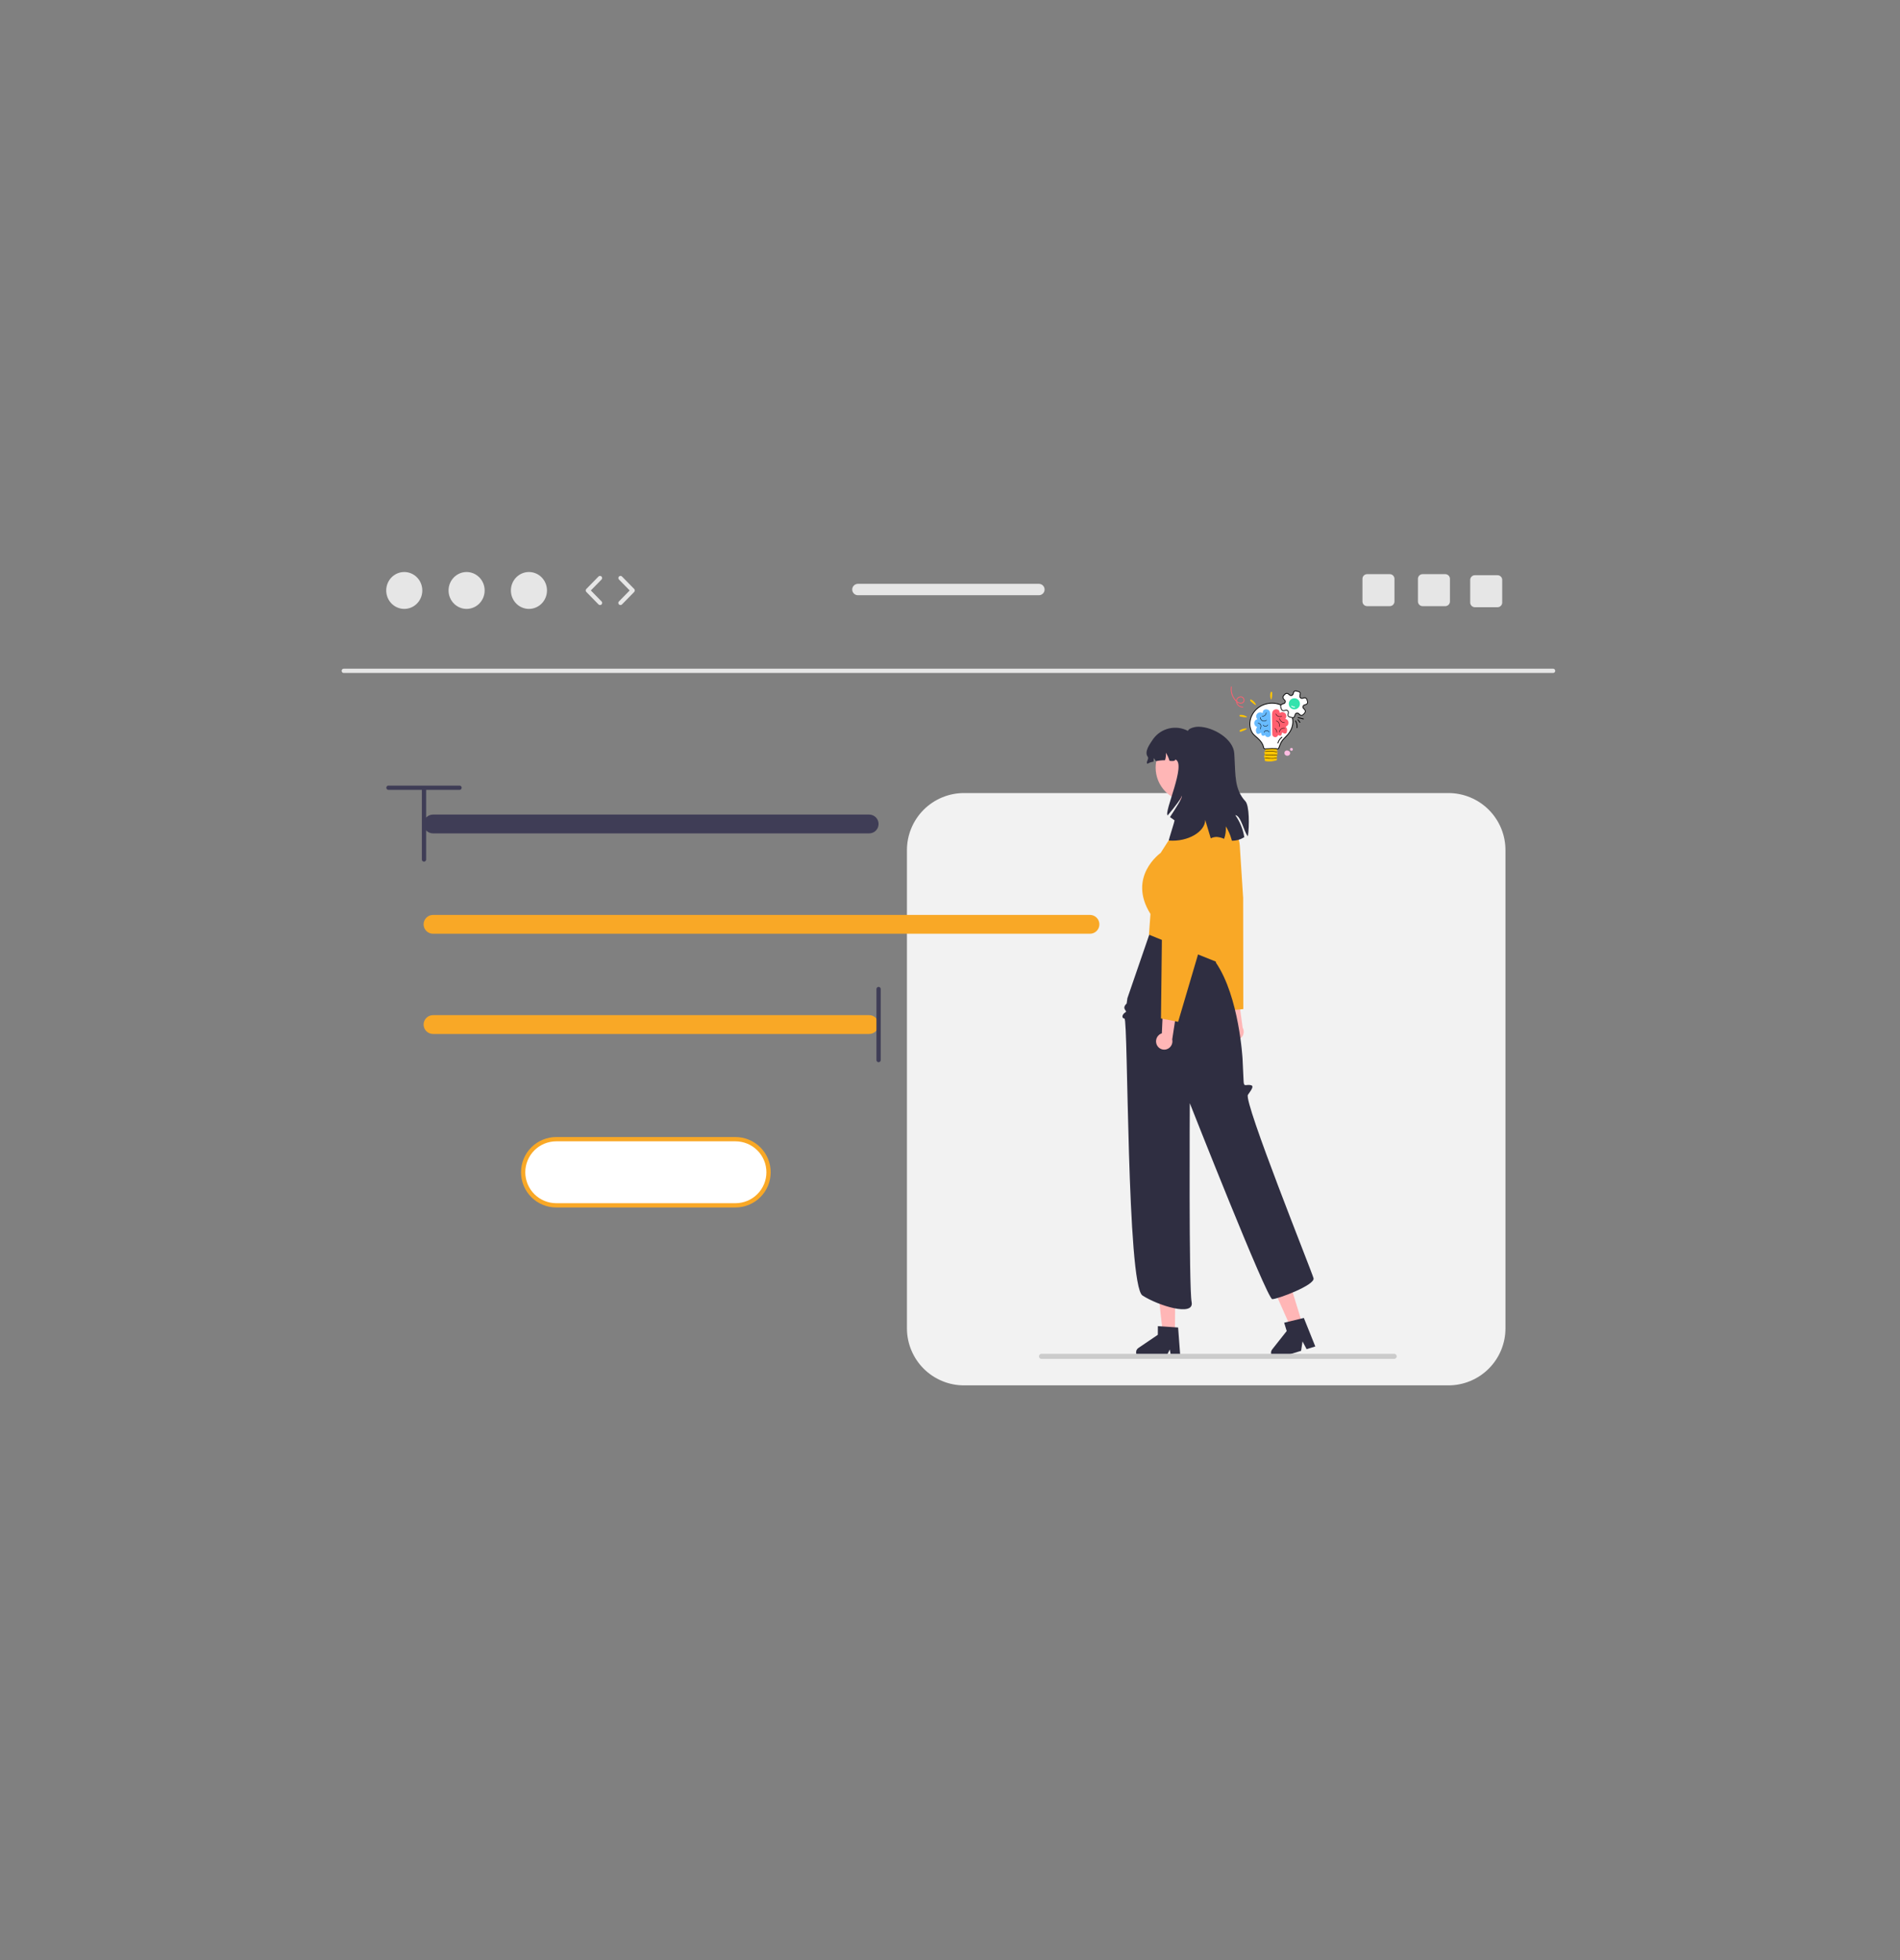 <svg xmlns="http://www.w3.org/2000/svg" xmlns:xlink="http://www.w3.org/1999/xlink" width="630" zoomAndPan="magnify" viewBox="0 0 472.5 487.5" height="650" preserveAspectRatio="xMidYMid meet" version="1.0"><rect x="0" y="0" width="472.5" height="487.5" fill="#808080" stroke="none"/><defs><clipPath id="44484c0e8b"><path d="M 84.883 166 L 386.816 166 L 386.816 168 L 84.883 168 Z M 84.883 166 " clip-rule="nonzero"/></clipPath><clipPath id="7983486d85"><path d="M 96 142.254 L 106 142.254 L 106 152 L 96 152 Z M 96 142.254 " clip-rule="nonzero"/></clipPath><clipPath id="8a3e9f8ad6"><path d="M 111 142.254 L 121 142.254 L 121 152 L 111 152 Z M 111 142.254 " clip-rule="nonzero"/></clipPath><clipPath id="61fab72abd"><path d="M 127 142.254 L 137 142.254 L 137 152 L 127 152 Z M 127 142.254 " clip-rule="nonzero"/></clipPath><clipPath id="13ac470b05"><path d="M 352 142.254 L 361 142.254 L 361 151 L 352 151 Z M 352 142.254 " clip-rule="nonzero"/></clipPath><clipPath id="f1a520b944"><path d="M 338 142.254 L 347 142.254 L 347 151 L 338 151 Z M 338 142.254 " clip-rule="nonzero"/></clipPath><clipPath id="ac9e8e967e"><path d="M 225 197 L 375 197 L 375 344.539 L 225 344.539 Z M 225 197 " clip-rule="nonzero"/></clipPath><clipPath id="bd3fa7f8eb"><path d="M 314 186 L 318 186 L 318 189.445 L 314 189.445 Z M 314 186 " clip-rule="nonzero"/></clipPath><clipPath id="cbdd0a841c"><path d="M 314 185 L 318 185 L 318 189.445 L 314 189.445 Z M 314 185 " clip-rule="nonzero"/></clipPath><clipPath id="34363074f2"><path d="M 318 171 L 325.375 171 L 325.375 179 L 318 179 Z M 318 171 " clip-rule="nonzero"/></clipPath><clipPath id="5348cc9a86"><path d="M 306 170.715 L 310 170.715 L 310 176 L 306 176 Z M 306 170.715 " clip-rule="nonzero"/></clipPath></defs><g clip-path="url(#44484c0e8b)"><path fill="#e6e6e6" d="M 386.23 167.359 L 85.484 167.359 C 85.34 167.359 85.215 167.309 85.109 167.203 C 85.008 167.098 84.957 166.973 84.957 166.828 C 84.957 166.68 85.008 166.555 85.109 166.453 C 85.215 166.348 85.34 166.297 85.484 166.297 L 386.23 166.297 C 386.375 166.297 386.5 166.348 386.605 166.453 C 386.707 166.555 386.758 166.68 386.758 166.828 C 386.758 166.973 386.707 167.098 386.605 167.203 C 386.5 167.309 386.375 167.359 386.23 167.359 Z M 386.23 167.359 " fill-opacity="1" fill-rule="nonzero"/></g><g clip-path="url(#7983486d85)"><path fill="#e6e6e6" d="M 105.02 146.84 C 105.02 147.141 104.992 147.441 104.934 147.734 C 104.879 148.031 104.793 148.316 104.68 148.598 C 104.566 148.875 104.43 149.137 104.266 149.391 C 104.102 149.641 103.914 149.871 103.707 150.086 C 103.5 150.297 103.27 150.488 103.027 150.656 C 102.781 150.82 102.523 150.965 102.25 151.078 C 101.977 151.195 101.699 151.281 101.41 151.34 C 101.121 151.398 100.828 151.426 100.531 151.426 C 100.238 151.426 99.945 151.398 99.656 151.34 C 99.367 151.281 99.09 151.195 98.816 151.078 C 98.543 150.965 98.285 150.82 98.039 150.656 C 97.793 150.488 97.566 150.297 97.359 150.086 C 97.152 149.871 96.965 149.641 96.801 149.391 C 96.637 149.137 96.5 148.875 96.387 148.598 C 96.273 148.316 96.188 148.031 96.133 147.734 C 96.074 147.441 96.047 147.141 96.047 146.84 C 96.047 146.539 96.074 146.242 96.133 145.945 C 96.188 145.648 96.273 145.363 96.387 145.086 C 96.5 144.805 96.637 144.543 96.801 144.293 C 96.965 144.043 97.152 143.809 97.359 143.598 C 97.566 143.383 97.793 143.191 98.039 143.027 C 98.285 142.859 98.543 142.719 98.816 142.602 C 99.09 142.488 99.367 142.398 99.656 142.34 C 99.945 142.281 100.238 142.254 100.531 142.254 C 100.828 142.254 101.121 142.281 101.41 142.34 C 101.699 142.398 101.977 142.488 102.25 142.602 C 102.523 142.719 102.781 142.859 103.027 143.027 C 103.27 143.191 103.5 143.383 103.707 143.598 C 103.914 143.809 104.102 144.043 104.266 144.293 C 104.43 144.543 104.566 144.805 104.68 145.086 C 104.793 145.363 104.879 145.648 104.934 145.945 C 104.992 146.242 105.02 146.539 105.02 146.84 Z M 105.02 146.84 " fill-opacity="1" fill-rule="nonzero"/></g><g clip-path="url(#8a3e9f8ad6)"><path fill="#e6e6e6" d="M 120.523 146.84 C 120.523 147.141 120.496 147.441 120.438 147.734 C 120.379 148.031 120.293 148.316 120.184 148.598 C 120.07 148.875 119.93 149.137 119.766 149.391 C 119.605 149.641 119.418 149.871 119.211 150.086 C 119 150.297 118.773 150.488 118.527 150.656 C 118.285 150.82 118.027 150.965 117.754 151.078 C 117.48 151.195 117.199 151.281 116.91 151.34 C 116.621 151.398 116.332 151.426 116.035 151.426 C 115.742 151.426 115.449 151.398 115.16 151.34 C 114.871 151.281 114.59 151.195 114.32 151.078 C 114.047 150.965 113.789 150.82 113.543 150.656 C 113.297 150.488 113.07 150.297 112.863 150.086 C 112.652 149.871 112.469 149.641 112.305 149.391 C 112.141 149.137 112.004 148.875 111.891 148.598 C 111.777 148.316 111.691 148.031 111.633 147.734 C 111.578 147.441 111.547 147.141 111.547 146.84 C 111.547 146.539 111.578 146.242 111.633 145.945 C 111.691 145.648 111.777 145.363 111.891 145.086 C 112.004 144.805 112.141 144.543 112.305 144.293 C 112.469 144.043 112.652 143.809 112.863 143.598 C 113.07 143.383 113.297 143.191 113.543 143.027 C 113.789 142.859 114.047 142.719 114.32 142.602 C 114.59 142.488 114.871 142.398 115.16 142.34 C 115.449 142.281 115.742 142.254 116.035 142.254 C 116.332 142.254 116.621 142.281 116.91 142.34 C 117.199 142.398 117.48 142.488 117.754 142.602 C 118.027 142.719 118.285 142.859 118.527 143.027 C 118.773 143.191 119 143.383 119.211 143.598 C 119.418 143.809 119.605 144.043 119.766 144.293 C 119.93 144.543 120.07 144.805 120.184 145.086 C 120.293 145.363 120.379 145.648 120.438 145.945 C 120.496 146.242 120.523 146.539 120.523 146.84 Z M 120.523 146.84 " fill-opacity="1" fill-rule="nonzero"/></g><g clip-path="url(#61fab72abd)"><path fill="#e6e6e6" d="M 136.027 146.84 C 136.027 147.141 135.996 147.441 135.941 147.734 C 135.883 148.031 135.797 148.316 135.684 148.598 C 135.57 148.875 135.434 149.137 135.27 149.391 C 135.105 149.641 134.922 149.871 134.711 150.086 C 134.504 150.297 134.277 150.488 134.031 150.656 C 133.785 150.82 133.527 150.965 133.254 151.078 C 132.984 151.195 132.703 151.281 132.414 151.34 C 132.125 151.398 131.832 151.426 131.539 151.426 C 131.242 151.426 130.953 151.398 130.664 151.34 C 130.375 151.281 130.094 151.195 129.82 151.078 C 129.547 150.965 129.289 150.82 129.043 150.656 C 128.801 150.488 128.574 150.297 128.363 150.086 C 128.156 149.871 127.969 149.641 127.809 149.391 C 127.645 149.137 127.504 148.875 127.391 148.598 C 127.277 148.316 127.195 148.031 127.137 147.734 C 127.078 147.441 127.051 147.141 127.051 146.84 C 127.051 146.539 127.078 146.242 127.137 145.945 C 127.195 145.648 127.277 145.363 127.391 145.086 C 127.504 144.805 127.645 144.543 127.809 144.293 C 127.969 144.043 128.156 143.809 128.363 143.598 C 128.574 143.383 128.801 143.191 129.043 143.027 C 129.289 142.859 129.547 142.719 129.82 142.602 C 130.094 142.488 130.375 142.398 130.664 142.34 C 130.953 142.281 131.242 142.254 131.539 142.254 C 131.832 142.254 132.125 142.281 132.414 142.34 C 132.703 142.398 132.984 142.488 133.254 142.602 C 133.527 142.719 133.785 142.859 134.031 143.027 C 134.277 143.191 134.504 143.383 134.711 143.598 C 134.922 143.809 135.105 144.043 135.27 144.293 C 135.434 144.543 135.57 144.805 135.684 145.086 C 135.797 145.363 135.883 145.648 135.941 145.945 C 135.996 146.242 136.027 146.539 136.027 146.84 Z M 136.027 146.84 " fill-opacity="1" fill-rule="nonzero"/></g><path fill="#e6e6e6" d="M 149.215 150.465 C 149.066 150.465 148.941 150.414 148.836 150.309 L 145.809 147.211 C 145.707 147.109 145.656 146.984 145.656 146.84 C 145.656 146.695 145.707 146.574 145.809 146.469 L 148.836 143.375 C 148.938 143.27 149.062 143.219 149.207 143.219 C 149.355 143.219 149.48 143.27 149.582 143.371 C 149.688 143.473 149.738 143.594 149.742 143.742 C 149.746 143.887 149.695 144.012 149.594 144.117 L 146.93 146.84 L 149.594 149.566 C 149.758 149.734 149.797 149.926 149.703 150.141 C 149.613 150.359 149.449 150.465 149.215 150.465 Z M 149.215 150.465 " fill-opacity="1" fill-rule="nonzero"/><path fill="#e6e6e6" d="M 154.305 150.465 C 154.07 150.465 153.906 150.359 153.812 150.141 C 153.723 149.926 153.762 149.734 153.926 149.566 L 156.59 146.84 L 153.926 144.117 C 153.824 144.012 153.773 143.887 153.777 143.742 C 153.777 143.594 153.832 143.473 153.938 143.371 C 154.039 143.27 154.164 143.219 154.309 143.219 C 154.457 143.219 154.578 143.27 154.684 143.375 L 157.711 146.469 C 157.812 146.574 157.863 146.695 157.863 146.84 C 157.863 146.984 157.812 147.109 157.711 147.211 L 154.684 150.309 C 154.578 150.414 154.453 150.465 154.305 150.465 Z M 154.305 150.465 " fill-opacity="1" fill-rule="nonzero"/><g clip-path="url(#13ac470b05)"><path fill="#e6e6e6" d="M 359.41 142.785 L 353.781 142.785 C 353.625 142.785 353.477 142.812 353.336 142.871 C 353.191 142.93 353.066 143.016 352.957 143.125 C 352.848 143.234 352.766 143.359 352.707 143.5 C 352.648 143.645 352.617 143.793 352.617 143.945 L 352.617 149.582 C 352.617 149.734 352.648 149.883 352.707 150.027 C 352.766 150.168 352.848 150.293 352.957 150.402 C 353.066 150.512 353.191 150.598 353.336 150.656 C 353.477 150.715 353.625 150.742 353.781 150.742 L 359.41 150.742 C 359.566 150.742 359.715 150.715 359.855 150.656 C 360 150.598 360.125 150.512 360.234 150.402 C 360.344 150.297 360.43 150.168 360.488 150.027 C 360.547 149.883 360.578 149.734 360.578 149.582 L 360.578 143.945 C 360.578 143.793 360.547 143.645 360.488 143.5 C 360.43 143.359 360.344 143.234 360.234 143.125 C 360.125 143.016 360 142.93 359.855 142.871 C 359.715 142.812 359.566 142.785 359.41 142.785 Z M 359.41 142.785 " fill-opacity="1" fill-rule="nonzero"/></g><g clip-path="url(#f1a520b944)"><path fill="#e6e6e6" d="M 345.613 142.785 L 339.984 142.785 C 339.828 142.785 339.68 142.812 339.539 142.871 C 339.395 142.93 339.27 143.016 339.16 143.125 C 339.051 143.234 338.969 143.359 338.91 143.5 C 338.852 143.645 338.82 143.793 338.82 143.945 L 338.82 149.582 C 338.82 149.734 338.852 149.883 338.91 150.027 C 338.969 150.168 339.051 150.293 339.16 150.402 C 339.27 150.512 339.395 150.598 339.539 150.656 C 339.68 150.715 339.828 150.742 339.984 150.742 L 345.613 150.742 C 345.766 150.742 345.914 150.715 346.059 150.656 C 346.203 150.598 346.328 150.512 346.438 150.402 C 346.547 150.297 346.629 150.168 346.691 150.027 C 346.75 149.883 346.781 149.734 346.781 149.582 L 346.781 143.945 C 346.781 143.793 346.75 143.645 346.691 143.5 C 346.629 143.359 346.547 143.234 346.438 143.125 C 346.328 143.016 346.203 142.93 346.059 142.871 C 345.914 142.812 345.766 142.785 345.613 142.785 Z M 345.613 142.785 " fill-opacity="1" fill-rule="nonzero"/></g><path fill="#e6e6e6" d="M 372.41 143.051 L 366.781 143.051 C 366.625 143.051 366.48 143.078 366.336 143.137 C 366.195 143.195 366.066 143.281 365.961 143.391 C 365.852 143.5 365.766 143.625 365.707 143.766 C 365.648 143.91 365.617 144.059 365.617 144.211 L 365.617 149.848 C 365.617 150 365.648 150.148 365.707 150.293 C 365.766 150.434 365.852 150.559 365.961 150.668 C 366.066 150.777 366.195 150.863 366.336 150.922 C 366.48 150.98 366.625 151.008 366.781 151.008 L 372.41 151.008 C 372.566 151.008 372.715 150.98 372.855 150.922 C 373 150.863 373.125 150.777 373.234 150.668 C 373.344 150.559 373.43 150.434 373.488 150.293 C 373.547 150.148 373.578 150 373.578 149.848 L 373.578 144.211 C 373.578 144.059 373.547 143.91 373.488 143.766 C 373.43 143.625 373.344 143.496 373.234 143.391 C 373.125 143.281 373 143.195 372.855 143.137 C 372.715 143.078 372.566 143.051 372.41 143.051 Z M 372.41 143.051 " fill-opacity="1" fill-rule="nonzero"/><path fill="#e6e6e6" d="M 258.359 145.191 L 213.355 145.191 C 213.168 145.191 212.984 145.227 212.812 145.301 C 212.637 145.371 212.484 145.473 212.352 145.605 C 212.219 145.738 212.113 145.895 212.043 146.066 C 211.969 146.242 211.934 146.422 211.934 146.609 C 211.934 146.797 211.969 146.98 212.043 147.152 C 212.113 147.328 212.219 147.48 212.352 147.613 C 212.484 147.746 212.637 147.848 212.812 147.922 C 212.984 147.992 213.168 148.027 213.355 148.027 L 258.359 148.027 C 258.547 148.027 258.727 147.988 258.902 147.918 C 259.074 147.848 259.227 147.742 259.359 147.609 C 259.492 147.477 259.594 147.324 259.664 147.152 C 259.738 146.977 259.773 146.797 259.773 146.609 C 259.773 146.422 259.738 146.242 259.664 146.07 C 259.594 145.895 259.492 145.742 259.359 145.609 C 259.227 145.477 259.074 145.375 258.902 145.301 C 258.727 145.23 258.547 145.195 258.359 145.191 Z M 258.359 145.191 " fill-opacity="1" fill-rule="nonzero"/><path fill="#ffffff" d="M 182.898 283.301 L 138.324 283.301 C 137.785 283.301 137.25 283.355 136.719 283.461 C 136.191 283.566 135.676 283.723 135.176 283.926 C 134.68 284.133 134.203 284.387 133.754 284.688 C 133.305 284.988 132.891 285.328 132.508 285.711 C 132.125 286.094 131.785 286.508 131.484 286.957 C 131.184 287.406 130.934 287.879 130.727 288.379 C 130.52 288.879 130.363 289.391 130.258 289.922 C 130.152 290.453 130.098 290.988 130.098 291.527 C 130.098 292.066 130.152 292.602 130.258 293.133 C 130.363 293.66 130.52 294.176 130.727 294.676 C 130.934 295.172 131.184 295.648 131.484 296.098 C 131.785 296.547 132.125 296.961 132.508 297.344 C 132.891 297.723 133.305 298.066 133.754 298.367 C 134.203 298.664 134.68 298.918 135.176 299.125 C 135.676 299.332 136.191 299.488 136.719 299.594 C 137.25 299.699 137.785 299.75 138.324 299.75 L 182.898 299.75 C 183.441 299.75 183.977 299.699 184.504 299.594 C 185.035 299.488 185.551 299.332 186.047 299.125 C 186.547 298.918 187.02 298.664 187.469 298.367 C 187.918 298.066 188.336 297.723 188.715 297.344 C 189.098 296.961 189.438 296.547 189.738 296.098 C 190.039 295.648 190.293 295.172 190.5 294.676 C 190.707 294.176 190.863 293.66 190.969 293.133 C 191.074 292.602 191.125 292.066 191.125 291.527 C 191.125 290.988 191.074 290.453 190.969 289.922 C 190.863 289.391 190.707 288.879 190.5 288.379 C 190.293 287.879 190.039 287.406 189.738 286.957 C 189.438 286.508 189.098 286.094 188.715 285.711 C 188.336 285.328 187.918 284.988 187.469 284.688 C 187.02 284.387 186.547 284.133 186.047 283.926 C 185.551 283.723 185.035 283.566 184.504 283.461 C 183.977 283.355 183.441 283.301 182.898 283.301 Z M 182.898 283.301 " fill-opacity="1" fill-rule="nonzero"/><path fill="#f9a826" d="M 182.898 300.281 L 138.324 300.281 C 137.75 300.281 137.18 300.227 136.617 300.113 C 136.051 300 135.504 299.836 134.973 299.617 C 134.441 299.395 133.938 299.125 133.461 298.809 C 132.98 298.488 132.539 298.125 132.133 297.719 C 131.727 297.312 131.363 296.867 131.043 296.391 C 130.727 295.914 130.453 295.41 130.234 294.879 C 130.016 294.348 129.848 293.797 129.738 293.234 C 129.625 292.672 129.57 292.102 129.57 291.527 C 129.57 290.953 129.625 290.383 129.738 289.816 C 129.848 289.254 130.016 288.707 130.234 288.176 C 130.453 287.645 130.727 287.141 131.043 286.66 C 131.363 286.184 131.727 285.742 132.133 285.336 C 132.539 284.93 132.98 284.566 133.461 284.246 C 133.938 283.926 134.441 283.656 134.973 283.438 C 135.504 283.219 136.051 283.051 136.617 282.938 C 137.18 282.828 137.75 282.77 138.324 282.77 L 182.898 282.77 C 183.477 282.77 184.043 282.828 184.609 282.938 C 185.172 283.051 185.719 283.219 186.25 283.438 C 186.781 283.656 187.285 283.926 187.766 284.246 C 188.242 284.566 188.684 284.93 189.09 285.336 C 189.5 285.742 189.859 286.184 190.18 286.66 C 190.5 287.141 190.77 287.645 190.988 288.176 C 191.211 288.707 191.375 289.254 191.488 289.816 C 191.602 290.383 191.656 290.953 191.656 291.527 C 191.656 292.102 191.602 292.672 191.488 293.234 C 191.375 293.797 191.211 294.348 190.988 294.879 C 190.77 295.41 190.5 295.914 190.18 296.391 C 189.859 296.867 189.5 297.312 189.09 297.719 C 188.684 298.125 188.242 298.488 187.766 298.809 C 187.285 299.125 186.781 299.395 186.25 299.617 C 185.719 299.836 185.172 300 184.609 300.113 C 184.043 300.227 183.477 300.281 182.898 300.281 Z M 138.324 283.832 C 137.82 283.832 137.32 283.883 136.824 283.98 C 136.328 284.078 135.848 284.223 135.379 284.418 C 134.914 284.609 134.469 284.848 134.051 285.129 C 133.629 285.41 133.242 285.727 132.883 286.086 C 132.527 286.441 132.207 286.832 131.926 287.25 C 131.645 287.672 131.41 288.113 131.215 288.582 C 131.023 289.047 130.875 289.531 130.777 290.023 C 130.68 290.52 130.629 291.02 130.629 291.527 C 130.629 292.031 130.68 292.531 130.777 293.027 C 130.875 293.523 131.023 294.004 131.215 294.473 C 131.41 294.938 131.645 295.383 131.926 295.801 C 132.207 296.223 132.527 296.609 132.883 296.969 C 133.242 297.324 133.629 297.645 134.051 297.926 C 134.469 298.203 134.914 298.441 135.379 298.637 C 135.848 298.828 136.328 298.973 136.824 299.074 C 137.32 299.172 137.82 299.223 138.324 299.223 L 182.898 299.223 C 183.406 299.223 183.906 299.172 184.402 299.074 C 184.898 298.973 185.379 298.828 185.844 298.637 C 186.312 298.441 186.754 298.203 187.176 297.926 C 187.594 297.645 187.984 297.324 188.34 296.969 C 188.699 296.609 189.016 296.223 189.297 295.801 C 189.578 295.383 189.816 294.938 190.008 294.473 C 190.203 294.004 190.348 293.523 190.445 293.027 C 190.547 292.531 190.594 292.031 190.594 291.527 C 190.594 291.02 190.547 290.52 190.445 290.023 C 190.348 289.531 190.203 289.047 190.008 288.582 C 189.816 288.113 189.578 287.672 189.297 287.25 C 189.016 286.832 188.699 286.441 188.34 286.086 C 187.984 285.727 187.594 285.41 187.176 285.129 C 186.754 284.848 186.312 284.609 185.844 284.418 C 185.379 284.223 184.898 284.078 184.402 283.98 C 183.906 283.883 183.406 283.832 182.898 283.832 Z M 138.324 283.832 " fill-opacity="1" fill-rule="nonzero"/><g clip-path="url(#ac9e8e967e)"><path fill="#f2f2f2" d="M 239.734 197.223 L 360.191 197.223 C 361.125 197.223 362.047 197.312 362.961 197.496 C 363.875 197.676 364.762 197.945 365.621 198.305 C 366.484 198.66 367.301 199.098 368.078 199.613 C 368.852 200.133 369.566 200.719 370.227 201.379 C 370.887 202.039 371.473 202.754 371.992 203.531 C 372.512 204.305 372.945 205.121 373.305 205.984 C 373.66 206.844 373.93 207.73 374.113 208.645 C 374.293 209.559 374.383 210.484 374.383 211.414 L 374.383 330.336 C 374.383 331.266 374.293 332.191 374.113 333.105 C 373.93 334.02 373.66 334.906 373.305 335.766 C 372.945 336.629 372.512 337.445 371.992 338.219 C 371.473 338.996 370.887 339.711 370.227 340.371 C 369.566 341.031 368.852 341.617 368.078 342.137 C 367.301 342.652 366.484 343.09 365.621 343.445 C 364.762 343.805 363.875 344.074 362.961 344.254 C 362.047 344.438 361.125 344.527 360.191 344.527 L 239.734 344.527 C 238.805 344.527 237.879 344.438 236.965 344.254 C 236.051 344.074 235.164 343.805 234.305 343.445 C 233.441 343.09 232.625 342.652 231.852 342.137 C 231.074 341.617 230.359 341.031 229.699 340.371 C 229.039 339.711 228.453 338.996 227.934 338.219 C 227.418 337.445 226.98 336.629 226.625 335.766 C 226.266 334.906 225.996 334.02 225.816 333.105 C 225.633 332.191 225.543 331.266 225.543 330.336 L 225.543 211.414 C 225.543 210.484 225.633 209.559 225.816 208.645 C 225.996 207.73 226.266 206.844 226.625 205.984 C 226.98 205.121 227.418 204.305 227.934 203.531 C 228.453 202.754 229.039 202.039 229.699 201.379 C 230.359 200.719 231.074 200.133 231.852 199.613 C 232.625 199.098 233.441 198.66 234.305 198.305 C 235.164 197.945 236.051 197.676 236.965 197.496 C 237.879 197.312 238.805 197.223 239.734 197.223 Z M 239.734 197.223 " fill-opacity="1" fill-rule="nonzero"/></g><path fill="#ffb6b6" d="M 305.77 257.98 C 305.582 257.777 305.441 257.547 305.348 257.289 C 305.254 257.031 305.207 256.766 305.219 256.492 C 305.227 256.219 305.285 255.957 305.398 255.703 C 305.508 255.453 305.664 255.234 305.859 255.043 C 305.941 254.965 306.027 254.898 306.121 254.836 L 304.344 247.703 L 307.648 245.527 L 309.023 255.562 C 309.258 255.977 309.34 256.422 309.27 256.895 C 309.199 257.367 308.992 257.77 308.648 258.098 C 308.457 258.281 308.234 258.422 307.984 258.516 C 307.734 258.613 307.477 258.656 307.211 258.648 C 306.945 258.641 306.691 258.582 306.445 258.473 C 306.203 258.367 305.988 258.215 305.805 258.02 C 305.793 258.008 305.781 257.992 305.77 257.98 Z M 305.77 257.98 " fill-opacity="1" fill-rule="nonzero"/><path fill="#f9a826" d="M 309.191 250.949 L 304.859 251.348 L 298.43 228.727 C 298.41 228.664 296.504 222.309 294.582 221.316 C 293.863 220.945 293.602 220.727 293.613 220.5 C 293.621 220.27 293.914 220.148 294.316 219.988 C 294.723 219.844 295.102 219.645 295.453 219.391 C 296.328 218.695 295.945 218.027 295.41 217.102 C 295.305 216.922 295.199 216.734 295.094 216.539 C 294.789 215.965 295.133 213.516 296.105 209.262 C 296.25 208.625 296.492 208.027 296.828 207.465 C 297.16 206.906 297.574 206.41 298.066 205.98 C 298.559 205.551 299.105 205.211 299.707 204.953 C 300.309 204.699 300.934 204.543 301.582 204.484 C 301.992 204.449 302.406 204.453 302.816 204.496 C 303.227 204.543 303.625 204.629 304.02 204.754 C 304.414 204.879 304.789 205.043 305.148 205.242 C 305.508 205.445 305.848 205.68 306.16 205.949 C 306.473 206.215 306.758 206.512 307.012 206.84 C 307.266 207.164 307.484 207.512 307.668 207.879 C 307.852 208.25 308 208.633 308.105 209.031 C 308.215 209.43 308.281 209.836 308.309 210.246 L 309.152 223.348 Z M 309.191 250.949 " fill-opacity="1" fill-rule="nonzero"/><path fill="#ffb6b6" d="M 292.18 331.523 L 289.168 331.5 L 287.832 319.605 L 292.281 319.645 Z M 292.18 331.523 " fill-opacity="1" fill-rule="nonzero"/><path fill="#2f2e41" d="M 282.531 336.316 C 282.527 336.496 282.562 336.668 282.629 336.832 C 282.695 337 282.789 337.145 282.918 337.273 C 283.043 337.398 283.188 337.5 283.352 337.566 C 283.516 337.637 283.688 337.672 283.863 337.676 L 289.855 337.727 L 290.906 335.602 L 291.289 337.738 L 293.551 337.758 L 292.98 330.137 L 292.191 330.082 L 288.984 329.863 L 287.949 329.793 L 287.934 331.949 L 283.121 335.215 C 282.73 335.477 282.535 335.844 282.531 336.316 Z M 282.531 336.316 " fill-opacity="1" fill-rule="nonzero"/><path fill="#ffb6b6" d="M 323.906 329.324 L 321.027 330.207 L 316.164 319.273 L 320.414 317.965 Z M 323.906 329.324 " fill-opacity="1" fill-rule="nonzero"/><path fill="#2f2e41" d="M 316.152 336.805 C 316.203 336.977 316.285 337.129 316.402 337.266 C 316.516 337.406 316.648 337.516 316.809 337.598 C 316.965 337.684 317.133 337.734 317.312 337.75 C 317.488 337.766 317.664 337.75 317.836 337.699 L 323.562 335.938 L 323.918 333.594 L 324.93 335.516 L 327.094 334.852 L 324.246 327.758 L 323.48 327.945 L 320.355 328.703 L 319.352 328.949 L 319.984 331.012 L 316.379 335.574 C 316.09 335.945 316.012 336.355 316.152 336.805 Z M 316.152 336.805 " fill-opacity="1" fill-rule="nonzero"/><path fill="#2f2e41" d="M 286.121 231.52 L 280.371 248.23 L 280.18 249.566 C 278.73 250.945 280.551 251.398 279.867 251.762 C 279.188 252.121 278.727 253.141 279.648 253.32 C 280.566 253.504 280.207 319.645 284.117 322.176 C 288.027 324.707 297.059 327.52 296.34 323.812 C 295.621 320.105 295.883 274.344 295.883 274.344 C 295.883 274.344 315.082 323.066 316.395 323.082 C 317.707 323.098 327.09 319.574 326.656 317.883 C 326.219 316.195 309.184 273.895 310.34 272.27 C 311.496 270.641 311.938 269.934 310.797 269.828 C 309.656 269.723 309.32 270.348 309.258 268.77 C 309.195 267.191 309 263.301 309 263.301 C 309 263.301 308.172 247.906 302.387 239.406 L 301.895 234.352 Z M 286.121 231.52 " fill-opacity="1" fill-rule="nonzero"/><path fill="#f9a826" d="M 300.484 199.617 L 292.859 200.703 L 292.398 206.223 L 288.637 212.109 C 288.637 212.109 280.273 217.996 286.105 227.293 L 285.727 232.449 L 304.594 240.043 L 306.41 206.965 Z M 300.484 199.617 " fill-opacity="1" fill-rule="nonzero"/><path fill="#ffb6b6" d="M 287.699 259.887 C 287.582 259.641 287.512 259.379 287.492 259.105 C 287.477 258.832 287.508 258.566 287.594 258.305 C 287.684 258.043 287.812 257.809 287.992 257.602 C 288.168 257.391 288.379 257.223 288.625 257.098 C 288.723 257.047 288.828 257.004 288.934 256.973 L 289.262 249.629 L 293.047 248.484 L 291.512 258.496 C 291.613 258.961 291.566 259.41 291.367 259.844 C 291.164 260.273 290.852 260.602 290.43 260.82 C 290.191 260.941 289.938 261.012 289.672 261.031 C 289.406 261.051 289.148 261.02 288.895 260.938 C 288.641 260.855 288.41 260.727 288.211 260.555 C 288.008 260.379 287.848 260.176 287.727 259.938 C 287.719 259.918 287.707 259.902 287.699 259.887 Z M 287.699 259.887 " fill-opacity="1" fill-rule="nonzero"/><path fill="#f9a826" d="M 292.984 254.117 L 288.719 253.273 L 288.988 229.754 C 288.988 229.688 288.969 223.055 287.406 221.555 C 286.824 220.996 286.637 220.711 286.711 220.496 C 286.785 220.277 287.098 220.246 287.531 220.207 C 287.965 220.184 288.383 220.098 288.789 219.957 C 289.828 219.539 289.648 218.789 289.402 217.75 C 289.352 217.551 289.301 217.34 289.258 217.125 C 289.133 216.484 290.152 214.234 292.301 210.434 C 292.621 209.863 293.02 209.359 293.5 208.914 C 293.98 208.473 294.52 208.117 295.113 207.848 C 295.707 207.574 296.328 207.402 296.977 207.328 C 297.625 207.254 298.27 207.281 298.91 207.41 C 299.312 207.492 299.707 207.613 300.086 207.773 C 300.465 207.934 300.828 208.129 301.168 208.363 C 301.508 208.594 301.824 208.859 302.113 209.152 C 302.398 209.449 302.656 209.77 302.879 210.117 C 303.105 210.465 303.293 210.828 303.441 211.211 C 303.594 211.598 303.703 211.992 303.777 212.398 C 303.848 212.805 303.879 213.215 303.871 213.625 C 303.859 214.039 303.809 214.445 303.715 214.848 L 300.801 227.648 Z M 292.984 254.117 " fill-opacity="1" fill-rule="nonzero"/><path fill="#ffb6b6" d="M 304.43 190.895 C 304.43 191.453 304.375 192.008 304.266 192.555 C 304.156 193.105 303.996 193.637 303.781 194.156 C 303.566 194.672 303.305 195.164 302.992 195.629 C 302.684 196.094 302.328 196.523 301.934 196.918 C 301.539 197.312 301.105 197.668 300.641 197.977 C 300.176 198.289 299.688 198.551 299.168 198.766 C 298.652 198.98 298.117 199.141 297.57 199.25 C 297.023 199.359 296.469 199.414 295.906 199.414 C 295.348 199.414 294.793 199.359 294.246 199.25 C 293.695 199.141 293.164 198.98 292.648 198.766 C 292.129 198.551 291.641 198.289 291.176 197.977 C 290.707 197.668 290.277 197.312 289.883 196.918 C 289.488 196.523 289.133 196.094 288.824 195.629 C 288.512 195.164 288.25 194.672 288.035 194.156 C 287.82 193.637 287.66 193.105 287.551 192.555 C 287.441 192.008 287.387 191.453 287.387 190.895 C 287.387 190.336 287.441 189.781 287.551 189.23 C 287.66 188.684 287.82 188.148 288.035 187.633 C 288.25 187.117 288.512 186.625 288.824 186.16 C 289.133 185.695 289.488 185.266 289.883 184.867 C 290.277 184.473 290.707 184.121 291.176 183.809 C 291.641 183.496 292.129 183.234 292.648 183.02 C 293.164 182.809 293.695 182.645 294.246 182.535 C 294.793 182.426 295.348 182.371 295.906 182.371 C 296.469 182.371 297.023 182.426 297.57 182.535 C 298.117 182.645 298.652 182.809 299.168 183.02 C 299.688 183.234 300.176 183.496 300.641 183.809 C 301.105 184.121 301.539 184.473 301.934 184.867 C 302.328 185.266 302.684 185.695 302.992 186.16 C 303.305 186.625 303.566 187.117 303.781 187.633 C 303.996 188.148 304.156 188.684 304.266 189.23 C 304.375 189.781 304.43 190.336 304.43 190.895 Z M 304.43 190.895 " fill-opacity="1" fill-rule="nonzero"/><path fill="#2f2e41" d="M 307.199 202.711 C 308.359 204.367 309.105 206.191 309.438 208.188 C 308.496 208.789 307.469 209.086 306.352 209.078 C 306.312 208.934 306.277 208.789 306.234 208.648 C 305.914 207.531 305.449 206.484 304.832 205.5 C 304.918 206.566 304.777 207.605 304.414 208.609 C 303.832 208.344 303.223 208.188 302.582 208.137 C 302.059 208.137 301.566 208.254 301.098 208.488 C 300.562 206.711 300.066 205.074 299.719 203.902 C 299.707 206.844 295.398 209.406 290.695 209.035 C 290.527 208.93 292.23 204.094 292.066 203.984 C 291.688 203.734 291.324 203.461 290.957 203.199 C 292.496 200.82 294.168 198.273 293.879 197.891 C 293.902 198.363 292.215 200.633 290.379 202.777 C 289.359 202.031 295.148 189.855 292.289 188.871 C 292.242 189.301 291.609 189.301 290.84 189.211 C 290.637 188.496 290.336 187.828 289.941 187.199 C 289.996 187.836 289.922 188.453 289.719 189.062 C 288.957 189.062 288.203 189.141 287.461 189.301 C 287.289 189.027 287.098 188.77 286.891 188.523 C 286.91 188.824 286.902 189.125 286.863 189.422 C 286.336 189.48 285.844 189.652 285.391 189.93 C 284.797 189.715 285.809 188.73 285.438 188.223 C 284.492 186.949 285.895 185.09 286.781 183.773 C 287.016 183.449 287.281 183.145 287.574 182.863 C 287.863 182.582 288.18 182.332 288.516 182.105 C 288.852 181.883 289.207 181.691 289.578 181.531 C 289.949 181.371 290.332 181.242 290.727 181.152 C 291.121 181.059 291.52 181.004 291.922 180.984 C 292.328 180.965 292.73 180.98 293.129 181.031 C 293.531 181.086 293.926 181.172 294.309 181.297 C 294.695 181.418 295.066 181.574 295.426 181.766 C 295.551 181.324 296.203 181.031 297.043 180.836 C 297.398 180.758 297.762 180.723 298.125 180.734 C 301.734 180.797 306.742 183.773 306.941 187.379 C 306.957 187.738 306.98 188.133 307.008 188.551 C 307.262 192.586 306.949 196.305 309.703 199.254 C 310.703 200.32 310.715 205.375 310.332 207.973 C 309.34 206.93 308.633 202.863 307.199 202.711 Z M 307.199 202.711 " fill-opacity="1" fill-rule="nonzero"/><path fill="#cccccc" d="M 258.371 337.309 C 258.367 337.484 258.43 337.633 258.555 337.758 C 258.676 337.879 258.824 337.941 259 337.941 L 346.715 337.941 C 346.887 337.941 347.039 337.879 347.16 337.754 C 347.285 337.633 347.344 337.484 347.344 337.309 C 347.344 337.133 347.285 336.984 347.16 336.863 C 347.039 336.738 346.887 336.676 346.715 336.676 L 259 336.676 C 258.824 336.676 258.676 336.738 258.555 336.863 C 258.43 336.984 258.367 337.133 258.371 337.309 Z M 258.371 337.309 " fill-opacity="1" fill-rule="nonzero"/><path fill="#3f3d56" d="M 216.152 207.254 L 107.68 207.254 C 107.371 207.254 107.07 207.195 106.785 207.074 C 106.496 206.957 106.246 206.789 106.023 206.57 C 105.805 206.348 105.637 206.098 105.52 205.809 C 105.398 205.523 105.34 205.227 105.34 204.914 C 105.34 204.605 105.398 204.305 105.52 204.02 C 105.637 203.734 105.805 203.48 106.027 203.262 C 106.246 203.043 106.496 202.871 106.785 202.754 C 107.07 202.637 107.371 202.574 107.68 202.574 L 216.152 202.574 C 216.461 202.574 216.758 202.637 217.047 202.754 C 217.332 202.871 217.586 203.043 217.805 203.262 C 218.023 203.48 218.191 203.734 218.312 204.02 C 218.43 204.305 218.488 204.605 218.488 204.914 C 218.488 205.227 218.43 205.523 218.312 205.809 C 218.191 206.098 218.023 206.348 217.805 206.57 C 217.586 206.789 217.332 206.957 217.047 207.074 C 216.758 207.195 216.461 207.254 216.152 207.254 Z M 216.152 207.254 " fill-opacity="1" fill-rule="nonzero"/><path fill="#f9a826" d="M 216.152 257.137 L 107.68 257.137 C 107.371 257.137 107.07 257.078 106.785 256.957 C 106.496 256.84 106.246 256.668 106.023 256.449 C 105.805 256.23 105.637 255.977 105.52 255.691 C 105.398 255.406 105.34 255.105 105.34 254.797 C 105.34 254.484 105.398 254.188 105.52 253.902 C 105.637 253.613 105.805 253.363 106.027 253.141 C 106.246 252.922 106.496 252.754 106.785 252.637 C 107.07 252.516 107.371 252.457 107.68 252.457 L 216.152 252.457 C 216.461 252.457 216.758 252.516 217.047 252.637 C 217.332 252.754 217.586 252.922 217.805 253.141 C 218.023 253.363 218.191 253.613 218.312 253.902 C 218.43 254.188 218.488 254.484 218.488 254.797 C 218.488 255.105 218.43 255.406 218.312 255.691 C 218.191 255.977 218.023 256.23 217.805 256.449 C 217.586 256.668 217.332 256.84 217.047 256.957 C 216.758 257.078 216.461 257.137 216.152 257.137 Z M 216.152 257.137 " fill-opacity="1" fill-rule="nonzero"/><path fill="#f9a826" d="M 271.059 232.211 L 107.68 232.211 C 107.371 232.211 107.07 232.152 106.785 232.031 C 106.496 231.914 106.246 231.746 106.023 231.527 C 105.805 231.305 105.637 231.055 105.52 230.766 C 105.398 230.48 105.34 230.184 105.34 229.871 C 105.34 229.562 105.398 229.262 105.52 228.977 C 105.637 228.691 105.805 228.438 106.027 228.219 C 106.246 228 106.496 227.828 106.785 227.711 C 107.07 227.594 107.371 227.531 107.68 227.531 L 271.059 227.531 C 271.371 227.531 271.668 227.594 271.957 227.711 C 272.242 227.828 272.496 228 272.715 228.219 C 272.934 228.438 273.102 228.691 273.223 228.977 C 273.34 229.262 273.398 229.562 273.398 229.871 C 273.398 230.184 273.34 230.48 273.223 230.766 C 273.102 231.055 272.934 231.305 272.715 231.527 C 272.496 231.746 272.242 231.914 271.957 232.031 C 271.668 232.152 271.371 232.211 271.059 232.211 Z M 271.059 232.211 " fill-opacity="1" fill-rule="nonzero"/><path fill="#3f3d56" d="M 218.488 264.164 C 218.344 264.164 218.219 264.113 218.113 264.008 C 218.012 263.906 217.957 263.781 217.957 263.633 L 217.957 245.961 C 217.957 245.812 218.012 245.688 218.113 245.586 C 218.219 245.48 218.344 245.43 218.488 245.43 C 218.637 245.43 218.762 245.48 218.863 245.586 C 218.969 245.688 219.02 245.812 219.02 245.961 L 219.02 263.633 C 219.02 263.781 218.969 263.906 218.863 264.008 C 218.762 264.113 218.637 264.164 218.488 264.164 Z M 218.488 264.164 " fill-opacity="1" fill-rule="nonzero"/><path fill="#3f3d56" d="M 96.074 195.902 C 96.074 195.754 96.125 195.629 96.23 195.527 C 96.332 195.422 96.457 195.371 96.605 195.371 L 114.281 195.371 C 114.426 195.371 114.551 195.422 114.656 195.527 C 114.758 195.629 114.809 195.754 114.809 195.902 C 114.809 196.047 114.758 196.172 114.656 196.277 C 114.551 196.379 114.426 196.434 114.281 196.434 L 96.605 196.434 C 96.457 196.434 96.332 196.379 96.23 196.277 C 96.125 196.172 96.074 196.047 96.074 195.902 Z M 96.074 195.902 " fill-opacity="1" fill-rule="nonzero"/><path fill="#3f3d56" d="M 105.441 214.281 C 105.297 214.281 105.172 214.23 105.066 214.129 C 104.965 214.023 104.91 213.898 104.91 213.754 L 104.91 196.078 C 104.91 195.93 104.965 195.805 105.066 195.703 C 105.172 195.598 105.297 195.547 105.441 195.547 C 105.59 195.547 105.715 195.598 105.816 195.703 C 105.922 195.805 105.973 195.93 105.973 196.078 L 105.973 213.754 C 105.973 213.898 105.922 214.023 105.816 214.129 C 105.715 214.23 105.59 214.281 105.441 214.281 Z M 105.441 214.281 " fill-opacity="1" fill-rule="nonzero"/><g clip-path="url(#bd3fa7f8eb)"><path fill="#ffc502" d="M 317.34 189.016 C 316.496 189.266 315.648 189.348 314.758 189.191 C 314.676 189.176 314.613 189.098 314.617 189.016 C 314.621 188.887 314.637 188.789 314.625 188.625 C 314.598 188.309 314.531 188.363 314.477 188.238 C 314.375 188.023 314.68 187.805 314.656 187.57 C 314.637 187.41 314.473 187.273 314.508 187.117 C 314.551 186.918 314.816 186.934 314.738 186.293 C 314.73 186.234 314.777 186.184 314.836 186.18 C 315.785 186.031 316.574 186.055 317.414 186.145 C 317.473 186.145 317.52 186.195 317.516 186.254 C 317.473 186.711 317.438 186.848 317.523 186.961 C 317.543 186.992 317.574 187.02 317.594 187.055 C 317.668 187.207 317.402 187.383 317.484 187.531 C 317.523 187.598 317.613 187.641 317.602 187.715 C 317.598 187.742 317.566 187.766 317.543 187.789 C 317.398 187.934 317.41 188.168 317.426 188.375 C 317.445 188.543 317.445 188.684 317.457 188.84 C 317.461 188.918 317.414 188.992 317.34 189.016 Z M 317.34 189.016 " fill-opacity="1" fill-rule="nonzero"/></g><g clip-path="url(#cbdd0a841c)"><path fill="#ffc502" d="M 314.742 189.289 C 314.605 189.266 314.508 189.148 314.516 189.012 C 314.52 188.879 314.539 188.789 314.523 188.633 C 314.516 188.547 314.512 188.469 314.477 188.414 C 314.461 188.387 314.41 188.34 314.387 188.281 C 314.309 188.117 314.391 187.965 314.465 187.832 C 314.586 187.609 314.578 187.574 314.488 187.414 C 314.438 187.324 314.379 187.215 314.41 187.09 C 314.43 187.004 314.48 186.945 314.523 186.895 C 314.539 186.875 314.551 186.863 314.562 186.844 C 314.672 186.699 314.668 186.484 314.641 186.301 C 314.629 186.184 314.719 186.086 314.836 186.078 C 316.215 185.863 317.359 186.039 317.434 186.043 C 317.559 186.055 317.633 186.156 317.617 186.262 C 317.574 186.754 317.539 186.82 317.633 186.922 C 317.758 187.062 317.727 187.176 317.633 187.34 C 317.555 187.48 317.57 187.477 317.613 187.523 C 317.656 187.562 317.723 187.633 317.707 187.73 C 317.695 187.781 317.656 187.82 317.637 187.844 C 317.473 188.008 317.535 188.262 317.555 188.629 C 317.559 188.695 317.559 188.762 317.566 188.828 C 317.57 188.961 317.492 189.078 317.375 189.113 C 316.496 189.367 315.629 189.445 314.742 189.289 Z M 314.855 186.281 C 314.867 186.582 314.863 186.801 314.676 187.027 C 314.641 187.066 314.617 187.102 314.605 187.141 C 314.594 187.191 314.629 187.254 314.668 187.324 C 314.793 187.547 314.797 187.652 314.641 187.93 C 314.578 188.051 314.539 188.129 314.566 188.195 C 314.578 188.215 314.59 188.23 314.605 188.254 C 314.699 188.363 314.711 188.457 314.723 188.609 C 314.742 188.789 314.719 188.887 314.715 189.02 C 314.715 189.055 314.742 189.086 314.777 189.094 C 315.598 189.238 316.426 189.18 317.309 188.922 C 317.34 188.914 317.363 188.879 317.363 188.844 C 317.348 188.684 317.348 188.547 317.332 188.387 C 317.309 188.156 317.301 187.895 317.48 187.719 C 317.488 187.711 317.496 187.699 317.5 187.695 C 317.48 187.672 317.434 187.637 317.406 187.582 C 317.336 187.457 317.406 187.332 317.457 187.246 C 317.535 187.109 317.523 187.105 317.484 187.066 C 317.309 186.871 317.387 186.719 317.418 186.25 C 317.297 186.242 316.23 186.066 314.855 186.281 Z M 314.855 186.281 " fill-opacity="1" fill-rule="nonzero"/></g><path fill="#ffffff" d="M 312.848 183.652 C 312.309 183.141 311.699 182.754 311.348 182.105 C 309.941 179.535 311.473 176.207 314.41 175.199 C 315.73 174.746 317.23 174.75 318.516 175.305 C 319.652 175.801 320.73 176.801 321.195 177.859 C 321.871 179.395 321.469 181.18 320.418 182.492 C 319.977 183.039 319.434 183.512 318.984 184.047 C 318.492 184.641 318.312 185.273 318.043 185.953 C 317.875 186.367 317.777 186.199 317.301 186.172 C 315.953 186.094 315.664 186.211 314.645 186.219 C 314.438 186.219 314.246 186.07 314.223 185.863 C 314.211 185.746 314.18 185.629 314.145 185.516 C 313.91 184.789 313.402 184.18 312.848 183.652 Z M 312.848 183.652 " fill-opacity="1" fill-rule="nonzero"/><path fill="#000000" d="M 317.297 186.277 C 315.93 186.199 315.688 186.316 314.652 186.324 C 314.652 186.324 314.645 186.324 314.645 186.324 C 314.379 186.324 314.156 186.129 314.129 185.875 C 314.121 185.781 314.094 185.672 314.055 185.551 C 313.902 185.082 313.617 184.621 313.191 184.148 C 312.43 183.301 311.691 182.945 311.262 182.156 C 309.797 179.48 311.434 176.109 314.379 175.102 C 315.773 174.625 317.293 174.668 318.559 175.215 C 319.75 175.73 320.82 176.758 321.293 177.82 C 321.949 179.316 321.645 181.129 320.5 182.555 C 320.055 183.109 319.508 183.574 319.062 184.113 C 318.586 184.691 318.406 185.312 318.137 185.992 C 317.941 186.484 317.754 186.301 317.297 186.277 Z M 317.305 186.07 C 317.816 186.102 317.816 186.246 317.945 185.922 C 318.219 185.23 318.402 184.59 318.902 183.988 C 319.352 183.449 319.902 182.973 320.336 182.434 C 321.43 181.066 321.723 179.328 321.102 177.902 C 320.652 176.883 319.621 175.902 318.473 175.402 C 317.254 174.871 315.785 174.832 314.441 175.293 C 311.625 176.258 310.031 179.492 311.434 182.059 C 311.836 182.789 312.594 183.18 313.34 184.012 C 313.785 184.508 314.082 184.992 314.242 185.488 C 314.285 185.625 314.312 185.746 314.324 185.859 C 314.34 186.008 314.48 186.125 314.641 186.125 L 314.645 186.125 C 315.176 186.121 315.707 186.066 316.246 186.051 C 316.609 186.039 316.949 186.051 317.305 186.07 Z M 317.305 186.07 " fill-opacity="1" fill-rule="nonzero"/><path fill="#000000" d="M 317.531 187.027 C 316.512 186.875 315.672 186.855 314.645 186.953 C 314.617 186.957 314.594 186.938 314.59 186.91 C 314.586 186.883 314.605 186.859 314.633 186.855 C 315.672 186.75 316.52 186.77 317.543 186.926 C 317.57 186.934 317.594 186.957 317.59 186.984 C 317.59 187.016 317.562 187.031 317.531 187.027 Z M 317.531 187.027 " fill-opacity="1" fill-rule="nonzero"/><path fill="#000000" d="M 315.59 187.809 C 315.27 187.797 314.945 187.773 314.637 187.758 C 314.613 187.758 314.59 187.73 314.59 187.703 C 314.59 187.68 314.617 187.652 314.641 187.656 C 314.957 187.68 315.277 187.695 315.594 187.711 C 317.496 187.82 317.633 187.578 317.648 187.715 C 317.652 187.738 317.633 187.766 317.605 187.77 C 316.93 187.867 316.277 187.848 315.59 187.809 Z M 315.59 187.809 " fill-opacity="1" fill-rule="nonzero"/><path fill="#000000" d="M 315.484 188.645 L 314.617 188.59 C 314.555 188.586 314.551 188.496 314.621 188.492 C 315.531 188.535 316.457 188.645 317.441 188.504 C 317.512 188.496 317.52 188.594 317.453 188.605 C 317.102 188.656 316.148 188.684 315.484 188.645 Z M 315.484 188.645 " fill-opacity="1" fill-rule="nonzero"/><path fill="#000000" d="M 317.789 184.895 C 317.738 184.883 317.703 184.828 317.715 184.773 C 317.859 184.164 318.234 183.613 318.746 183.258 C 318.789 183.227 318.855 183.234 318.887 183.285 C 318.914 183.332 318.906 183.395 318.859 183.422 C 318.391 183.754 318.043 184.262 317.91 184.816 C 317.898 184.875 317.84 184.902 317.789 184.895 Z M 317.789 184.895 " fill-opacity="1" fill-rule="nonzero"/><path fill="#ff5f6f" d="M 316.445 182.855 C 316.387 182.695 316.41 182.934 316.332 178.25 C 316.32 177.805 316.316 177.344 316.48 176.926 C 316.566 176.695 316.773 176.562 317 176.465 C 317.227 176.375 317.488 176.367 317.723 176.449 C 318.09 176.578 318.203 176.832 318.219 177.207 C 318.223 177.262 318.281 177.297 318.328 177.266 C 318.582 177.102 318.926 177.055 319.211 177.152 C 319.844 177.355 320.121 178.148 319.668 178.707 C 319.633 178.75 319.66 178.816 319.715 178.82 C 319.836 178.832 319.961 178.875 320.039 178.941 C 320.336 179.172 320.484 179.566 320.418 179.938 C 320.355 180.266 320.117 180.551 319.809 180.688 C 319.766 180.703 319.754 180.766 319.789 180.801 C 319.93 180.941 320.039 181.18 320.07 181.359 C 320.109 181.578 320.074 181.805 320.016 182.016 C 319.98 182.137 319.938 182.262 319.84 182.348 C 319.695 182.469 319.477 182.457 319.301 182.391 C 319.16 182.336 319.027 182.254 318.898 182.191 C 318.852 182.168 318.793 182.199 318.793 182.25 C 318.797 182.355 318.789 182.465 318.762 182.562 C 318.676 182.875 318.418 183.016 318.148 182.93 C 318.07 182.902 318 182.863 317.941 182.812 C 317.902 182.777 317.836 182.789 317.824 182.84 C 317.715 183.227 317.184 183.488 316.73 183.203 C 316.59 183.109 316.492 182.996 316.445 182.855 Z M 316.445 182.855 " fill-opacity="1" fill-rule="nonzero"/><path fill="#68bbff" d="M 316.047 182.602 C 316.031 181.793 315.977 179.191 315.957 178.219 C 315.949 177.773 315.934 177.312 315.758 176.898 C 315.66 176.676 315.445 176.543 315.215 176.461 C 314.785 176.301 314.324 176.465 314.148 176.73 C 314.051 176.879 314.031 177.066 314.027 177.242 C 314.027 177.297 313.969 177.332 313.922 177.305 C 313.664 177.148 313.32 177.117 313.035 177.223 C 312.414 177.453 312.164 178.246 312.637 178.793 C 312.676 178.836 312.648 178.902 312.594 178.91 C 312.473 178.93 312.352 178.977 312.273 179.043 C 311.988 179.281 311.852 179.684 311.934 180.047 C 312.008 180.375 312.258 180.656 312.57 180.773 C 312.613 180.793 312.625 180.848 312.594 180.883 C 312.457 181.035 312.355 181.27 312.336 181.457 C 312.305 181.676 312.344 181.898 312.414 182.113 C 312.453 182.234 312.504 182.355 312.602 182.434 C 312.75 182.551 312.965 182.531 313.141 182.457 C 313.281 182.402 313.402 182.316 313.535 182.246 C 313.586 182.219 313.641 182.25 313.641 182.309 C 313.641 182.41 313.648 182.52 313.68 182.617 C 313.805 183.023 314.219 183.098 314.512 182.828 C 314.551 182.793 314.617 182.801 314.629 182.855 C 314.75 183.234 315.289 183.477 315.734 183.176 C 315.82 183.113 315.91 183.039 315.969 182.949 C 316.047 182.832 316.047 182.738 316.047 182.602 Z M 316.047 182.602 " fill-opacity="1" fill-rule="nonzero"/><path fill="#000000" d="M 317.238 177.559 C 317.215 177.5 317.309 177.461 317.336 177.527 C 317.551 178.074 318.18 178.332 318.719 178.098 C 318.746 178.086 318.777 178.098 318.785 178.125 C 318.797 178.152 318.785 178.18 318.758 178.191 C 318.172 178.445 317.477 178.164 317.238 177.559 Z M 317.238 177.559 " fill-opacity="1" fill-rule="nonzero"/><path fill="#000000" d="M 319.453 179.766 C 318.832 179.762 318.293 179.336 318.148 178.727 C 318.133 178.664 318.234 178.641 318.25 178.707 C 318.387 179.27 318.887 179.656 319.457 179.668 C 319.48 179.668 319.508 179.688 319.508 179.719 C 319.504 179.742 319.477 179.766 319.453 179.766 Z M 319.453 179.766 " fill-opacity="1" fill-rule="nonzero"/><path fill="#000000" d="M 318.164 180.754 C 318.164 180.754 318.16 180.754 318.16 180.754 C 318.133 180.746 318.109 180.727 318.113 180.695 C 318.148 180.352 318.121 180.078 318.016 179.852 C 317.895 179.578 317.645 179.383 317.391 179.359 C 317.324 179.348 317.336 179.25 317.406 179.258 C 317.691 179.289 317.973 179.508 318.109 179.812 C 318.219 180.055 318.254 180.348 318.219 180.707 C 318.207 180.73 318.184 180.754 318.164 180.754 Z M 318.164 180.754 " fill-opacity="1" fill-rule="nonzero"/><path fill="#000000" d="M 318.184 182.102 C 318.184 182.102 318.18 182.102 318.18 182.102 C 318.152 182.098 318.133 182.078 318.133 182.047 C 318.188 181.383 318.82 180.91 319.484 181.043 C 319.551 181.055 319.535 181.156 319.465 181.145 C 318.867 181.016 318.289 181.441 318.234 182.055 C 318.238 182.082 318.211 182.102 318.184 182.102 Z M 318.184 182.102 " fill-opacity="1" fill-rule="nonzero"/><path fill="#000000" d="M 317.527 182.184 C 317.496 182.184 317.477 182.16 317.477 182.133 C 317.492 181.77 317.324 181.406 317.031 181.188 C 316.98 181.148 317.039 181.066 317.094 181.109 C 317.406 181.348 317.594 181.742 317.574 182.137 C 317.578 182.164 317.555 182.184 317.527 182.184 Z M 317.527 182.184 " fill-opacity="1" fill-rule="nonzero"/><path fill="#000000" d="M 313.859 178.156 C 313.793 178.141 313.809 178.047 313.875 178.055 C 314.176 178.113 314.504 177.973 314.672 177.723 C 314.773 177.574 314.82 177.391 314.863 177.223 C 314.883 177.156 314.977 177.184 314.965 177.246 C 314.918 177.422 314.867 177.617 314.754 177.781 C 314.57 178.055 314.207 178.219 313.859 178.156 Z M 313.859 178.156 " fill-opacity="1" fill-rule="nonzero"/><path fill="#000000" d="M 314.328 179.383 C 313.754 179.383 313.367 178.895 313.371 178.414 C 313.371 178.391 313.395 178.363 313.422 178.363 C 313.449 178.363 313.477 178.387 313.477 178.414 C 313.473 178.746 313.684 179.074 313.988 179.211 C 314.293 179.344 314.676 179.285 314.926 179.062 C 314.945 179.047 314.977 179.047 314.996 179.066 C 315.012 179.09 315.012 179.121 314.988 179.137 C 314.812 179.297 314.566 179.383 314.328 179.383 Z M 314.328 179.383 " fill-opacity="1" fill-rule="nonzero"/><path fill="#000000" d="M 313.383 181.34 C 313.359 181.328 313.344 181.301 313.355 181.273 C 313.434 181.07 313.516 180.859 313.527 180.641 C 313.539 180.406 313.461 180.191 313.32 180.07 C 313.188 179.961 313.004 179.926 312.844 179.891 C 312.777 179.879 312.797 179.781 312.867 179.793 C 313.031 179.824 313.234 179.867 313.383 179.988 C 313.555 180.125 313.645 180.371 313.633 180.641 C 313.617 180.875 313.535 181.094 313.453 181.305 C 313.441 181.336 313.41 181.348 313.383 181.34 Z M 313.383 181.34 " fill-opacity="1" fill-rule="nonzero"/><path fill="#000000" d="M 314.082 180.332 C 314.047 180.273 314.129 180.219 314.164 180.273 C 314.281 180.453 314.492 180.566 314.711 180.566 C 314.926 180.562 315.137 180.441 315.246 180.258 C 315.262 180.23 315.289 180.227 315.316 180.238 C 315.344 180.254 315.348 180.285 315.332 180.309 C 315.207 180.523 314.961 180.664 314.711 180.668 C 314.441 180.668 314.207 180.531 314.082 180.332 Z M 314.082 180.332 " fill-opacity="1" fill-rule="nonzero"/><path fill="#000000" d="M 314.336 182.156 C 314.312 182.145 314.297 182.117 314.309 182.09 C 314.402 181.828 314.664 181.637 314.938 181.625 C 315.211 181.613 315.496 181.773 315.617 182.02 C 315.629 182.047 315.617 182.078 315.594 182.09 C 315.57 182.102 315.539 182.094 315.523 182.066 C 315.422 181.855 315.18 181.715 314.941 181.73 C 314.703 181.742 314.48 181.906 314.398 182.129 C 314.395 182.152 314.363 182.164 314.336 182.156 Z M 314.336 182.156 " fill-opacity="1" fill-rule="nonzero"/><path fill="#ffc502" d="M 315.961 172.273 C 315.992 172.172 316.047 172.051 316.156 172.035 C 316.238 172.027 316.316 172.09 316.352 172.164 C 316.387 172.234 316.387 172.324 316.387 172.406 C 316.379 172.906 316.355 173.504 316.168 173.973 C 315.973 173.902 315.914 173.367 315.891 173.184 C 315.855 172.879 315.879 172.566 315.961 172.273 Z M 315.961 172.273 " fill-opacity="1" fill-rule="nonzero"/><path fill="#ffc502" d="M 311.254 174.031 C 311.16 173.977 311.035 173.934 310.945 174.004 C 310.883 174.055 310.871 174.156 310.902 174.234 C 310.934 174.312 310.996 174.371 311.055 174.43 C 311.422 174.773 311.863 175.176 312.328 175.371 C 312.414 175.184 312.074 174.762 311.957 174.621 C 311.762 174.379 311.52 174.176 311.254 174.031 Z M 311.254 174.031 " fill-opacity="1" fill-rule="nonzero"/><path fill="#ffc502" d="M 308.422 181.559 C 308.332 181.621 308.23 181.711 308.254 181.816 C 308.266 181.898 308.352 181.957 308.434 181.965 C 308.52 181.973 308.602 181.949 308.68 181.922 C 309.152 181.758 309.719 181.559 310.109 181.246 C 309.984 181.082 309.453 181.184 309.27 181.219 C 308.965 181.277 308.68 181.391 308.422 181.559 Z M 308.422 181.559 " fill-opacity="1" fill-rule="nonzero"/><path fill="#ffc502" d="M 308.516 177.781 C 308.406 177.785 308.273 177.816 308.234 177.922 C 308.211 178 308.254 178.09 308.316 178.137 C 308.383 178.191 308.469 178.207 308.547 178.227 C 309.039 178.324 309.629 178.438 310.129 178.363 C 310.102 178.16 309.594 177.977 309.418 177.918 C 309.133 177.816 308.824 177.77 308.516 177.781 Z M 308.516 177.781 " fill-opacity="1" fill-rule="nonzero"/><g clip-path="url(#34363074f2)"><path fill="#ffffff" d="M 321.383 178.473 C 321.145 178.41 320.906 178.352 320.66 178.289 C 320.074 178.02 320.383 177.621 320.414 177.191 C 320.434 176.84 320.191 176.594 319.84 176.617 C 319.688 176.633 319.539 176.676 319.391 176.711 C 319.051 176.797 318.777 176.645 318.668 176.312 C 318.609 176.145 318.562 175.977 318.516 175.801 C 318.43 175.457 318.562 175.195 318.895 175.066 C 319.008 175.023 319.121 174.984 319.234 174.965 C 319.645 174.887 319.789 174.328 319.457 174.059 C 319.379 174 319.312 173.922 319.246 173.852 C 319.016 173.609 318.988 173.277 319.195 173.02 C 319.332 172.836 319.5 172.68 319.668 172.531 C 319.859 172.367 320.168 172.375 320.371 172.531 C 320.492 172.629 320.602 172.73 320.723 172.828 C 321.027 173.07 321.406 172.973 321.566 172.617 C 321.727 172.262 321.652 171.77 322.293 171.812 C 322.531 171.871 322.773 171.934 323.016 171.992 C 323.602 172.262 323.293 172.66 323.266 173.09 C 323.238 173.473 323.539 173.73 323.914 173.648 C 324.043 173.617 324.168 173.574 324.301 173.539 C 324.625 173.457 324.91 173.605 325.012 173.926 C 325.07 174.094 325.121 174.266 325.164 174.438 C 325.297 174.938 324.98 175.176 324.473 175.277 C 324.027 175.367 323.891 175.949 324.23 176.223 C 324.301 176.277 324.355 176.348 324.422 176.41 C 324.676 176.664 324.695 177.016 324.473 177.297 C 324.34 177.465 324.184 177.621 324.02 177.766 C 323.824 177.934 323.516 177.934 323.309 177.773 C 323.199 177.688 323.102 177.586 323.008 177.488 C 322.707 177.195 322.297 177.27 322.121 177.652 C 322.066 177.766 322.039 177.887 322.012 178.004 C 321.906 178.363 321.734 178.492 321.383 178.473 Z M 321.383 178.473 " fill-opacity="1" fill-rule="nonzero"/><path fill="#000000" d="M 321.375 178.57 C 321.352 178.57 321.371 178.57 320.637 178.391 C 320.254 178.215 320.141 177.973 320.234 177.578 C 320.301 177.312 320.383 177.027 320.188 176.836 C 319.992 176.645 319.691 176.734 319.406 176.812 C 319.016 176.914 318.695 176.734 318.562 176.352 C 318.508 176.184 318.453 176.012 318.41 175.836 C 318.305 175.445 318.473 175.125 318.852 174.984 C 318.953 174.945 319.082 174.902 319.207 174.875 C 319.531 174.816 319.656 174.367 319.383 174.152 C 319.309 174.094 319.246 174.023 319.16 173.934 C 318.895 173.656 318.867 173.27 319.098 172.965 C 319.227 172.801 319.383 172.641 319.59 172.461 C 319.812 172.27 320.18 172.27 320.422 172.461 C 320.703 172.684 320.875 172.93 321.156 172.863 C 321.426 172.797 321.496 172.52 321.566 172.254 C 321.668 171.859 321.887 171.703 322.285 171.723 L 323.023 171.906 C 323.406 172.078 323.52 172.324 323.426 172.719 C 323.355 172.996 323.273 173.293 323.488 173.477 C 323.707 173.664 323.961 173.531 324.258 173.453 C 324.637 173.355 324.969 173.535 325.094 173.902 C 325.148 174.07 325.199 174.242 325.246 174.422 C 325.363 174.867 325.18 175.246 324.473 175.383 C 324.105 175.457 324.004 175.938 324.273 176.152 C 324.34 176.207 324.395 176.27 324.473 176.348 C 324.762 176.645 324.781 177.051 324.531 177.371 C 324.398 177.535 324.246 177.691 324.066 177.852 C 323.836 178.051 323.473 178.059 323.219 177.863 C 323.125 177.789 323.039 177.699 322.91 177.574 C 322.664 177.336 322.336 177.387 322.184 177.707 C 322.141 177.805 322.121 177.906 322.086 178.043 C 322 178.414 321.781 178.598 321.375 178.57 Z M 321.398 178.371 C 321.691 178.387 321.82 178.289 321.898 177.996 C 321.934 177.848 321.957 177.734 322.012 177.621 C 322.219 177.172 322.715 177.09 323.062 177.43 C 323.184 177.551 323.273 177.637 323.355 177.707 C 323.531 177.844 323.785 177.84 323.941 177.703 C 324.117 177.551 324.262 177.402 324.383 177.246 C 324.57 177.012 324.555 176.719 324.34 176.496 C 324.266 176.418 324.207 176.355 324.156 176.316 C 323.746 175.988 323.914 175.297 324.441 175.195 C 324.891 175.102 325.172 174.914 325.059 174.477 C 325.012 174.305 324.961 174.133 324.91 173.973 C 324.816 173.703 324.59 173.582 324.316 173.652 C 324.188 173.688 324.066 173.73 323.926 173.762 C 323.484 173.855 323.125 173.547 323.156 173.102 C 323.184 172.633 323.473 172.336 322.965 172.102 L 322.258 171.93 C 321.734 171.898 321.824 172.301 321.648 172.68 C 321.457 173.102 321.004 173.207 320.648 172.926 C 320.531 172.832 320.414 172.723 320.297 172.633 C 320.129 172.5 319.875 172.496 319.723 172.629 C 319.523 172.797 319.379 172.949 319.258 173.102 C 319.09 173.32 319.105 173.602 319.309 173.805 C 319.383 173.887 319.441 173.953 319.508 174.004 C 319.906 174.324 319.742 174.988 319.242 175.086 C 319.129 175.105 319.016 175.145 318.914 175.184 C 318.637 175.289 318.523 175.508 318.598 175.797 C 318.641 175.965 318.695 176.141 318.746 176.301 C 318.836 176.582 319.059 176.703 319.348 176.633 C 319.711 176.539 320.043 176.441 320.316 176.703 C 320.582 176.969 320.496 177.297 320.418 177.637 C 320.344 177.941 320.414 178.086 320.688 178.211 Z M 321.398 178.371 " fill-opacity="1" fill-rule="nonzero"/></g><path fill="#33e3ad" d="M 321.539 176.375 C 320.801 176.188 320.355 175.438 320.543 174.699 C 320.73 173.953 321.484 173.508 322.242 173.699 C 322.977 173.887 323.418 174.637 323.23 175.383 C 323.039 176.117 322.285 176.562 321.539 176.375 Z M 321.539 176.375 " fill-opacity="1" fill-rule="nonzero"/><path fill="#ffffff" d="M 321.16 175.688 C 321.117 175.652 321.109 175.59 321.145 175.547 C 321.18 175.5 321.246 175.492 321.289 175.527 C 321.605 175.781 321.969 175.746 321.945 175.742 C 321.996 175.742 322.047 175.785 322.047 175.836 C 322.051 175.895 322.008 175.941 321.949 175.941 C 321.676 175.957 321.387 175.867 321.16 175.688 Z M 321.16 175.688 " fill-opacity="1" fill-rule="nonzero"/><path fill="#000000" d="M 324.117 178.895 L 322.785 178.551 C 322.734 178.539 322.699 178.48 322.711 178.43 C 322.723 178.375 322.781 178.344 322.832 178.355 L 324.168 178.699 C 324.223 178.711 324.258 178.77 324.242 178.82 C 324.23 178.871 324.172 178.906 324.117 178.895 Z M 324.117 178.895 " fill-opacity="1" fill-rule="nonzero"/><path fill="#000000" d="M 323.195 179.707 L 322.688 179.047 C 322.656 179.004 322.664 178.938 322.707 178.902 C 322.75 178.867 322.816 178.875 322.852 178.918 L 323.355 179.578 C 323.391 179.625 323.383 179.688 323.336 179.723 C 323.289 179.758 323.23 179.75 323.195 179.707 Z M 323.195 179.707 " fill-opacity="1" fill-rule="nonzero"/><path fill="#000000" d="M 322.535 181.078 C 322.48 181.07 322.441 181.02 322.449 180.965 C 322.52 180.395 322.395 179.809 322.094 179.32 C 322.062 179.27 322.078 179.211 322.129 179.18 C 322.176 179.148 322.238 179.168 322.266 179.215 C 322.59 179.746 322.723 180.375 322.648 180.992 C 322.641 181.047 322.59 181.086 322.535 181.078 Z M 322.535 181.078 " fill-opacity="1" fill-rule="nonzero"/><path fill="#febce2" d="M 321.438 186.129 C 321.316 185.988 321.086 185.965 320.945 186.07 C 320.801 186.18 320.762 186.41 320.867 186.559 C 320.969 186.711 321.195 186.758 321.348 186.664 C 321.504 186.566 321.562 186.344 321.477 186.184 " fill-opacity="1" fill-rule="nonzero"/><path fill="#febce2" d="M 319.574 186.828 C 319.363 187.055 319.359 187.438 319.551 187.68 C 319.742 187.922 320.094 188.012 320.387 187.91 C 320.652 187.812 320.863 187.555 320.848 187.273 C 320.82 186.711 319.941 186.422 319.574 186.828 Z M 319.574 186.828 " fill-opacity="1" fill-rule="nonzero"/><g clip-path="url(#5348cc9a86)"><path fill="#ff5f6f" d="M 309.078 175.949 C 308.215 175.945 307.441 175.305 307.402 174.445 C 306.406 173.535 305.91 172.141 306.121 170.809 C 306.129 170.75 306.18 170.715 306.238 170.727 C 306.293 170.734 306.328 170.785 306.32 170.844 C 306.137 172.035 306.566 173.332 307.422 174.188 C 307.543 173.395 308.363 173.023 308.941 173.281 C 309.457 173.512 309.664 174.254 309.289 174.68 C 309.066 174.938 308.672 175.047 308.289 174.965 C 308.07 174.914 307.855 174.812 307.633 174.645 C 307.773 175.328 308.426 175.754 309.078 175.758 C 309.137 175.758 309.18 175.805 309.18 175.859 C 309.18 175.906 309.137 175.949 309.078 175.949 Z M 307.609 174.355 C 307.863 174.578 308.098 174.703 308.332 174.754 C 308.641 174.824 308.957 174.738 309.133 174.539 C 309.414 174.215 309.242 173.629 308.852 173.457 C 308.375 173.246 307.625 173.582 307.609 174.355 Z M 307.609 174.355 " fill-opacity="1" fill-rule="nonzero"/></g></svg>